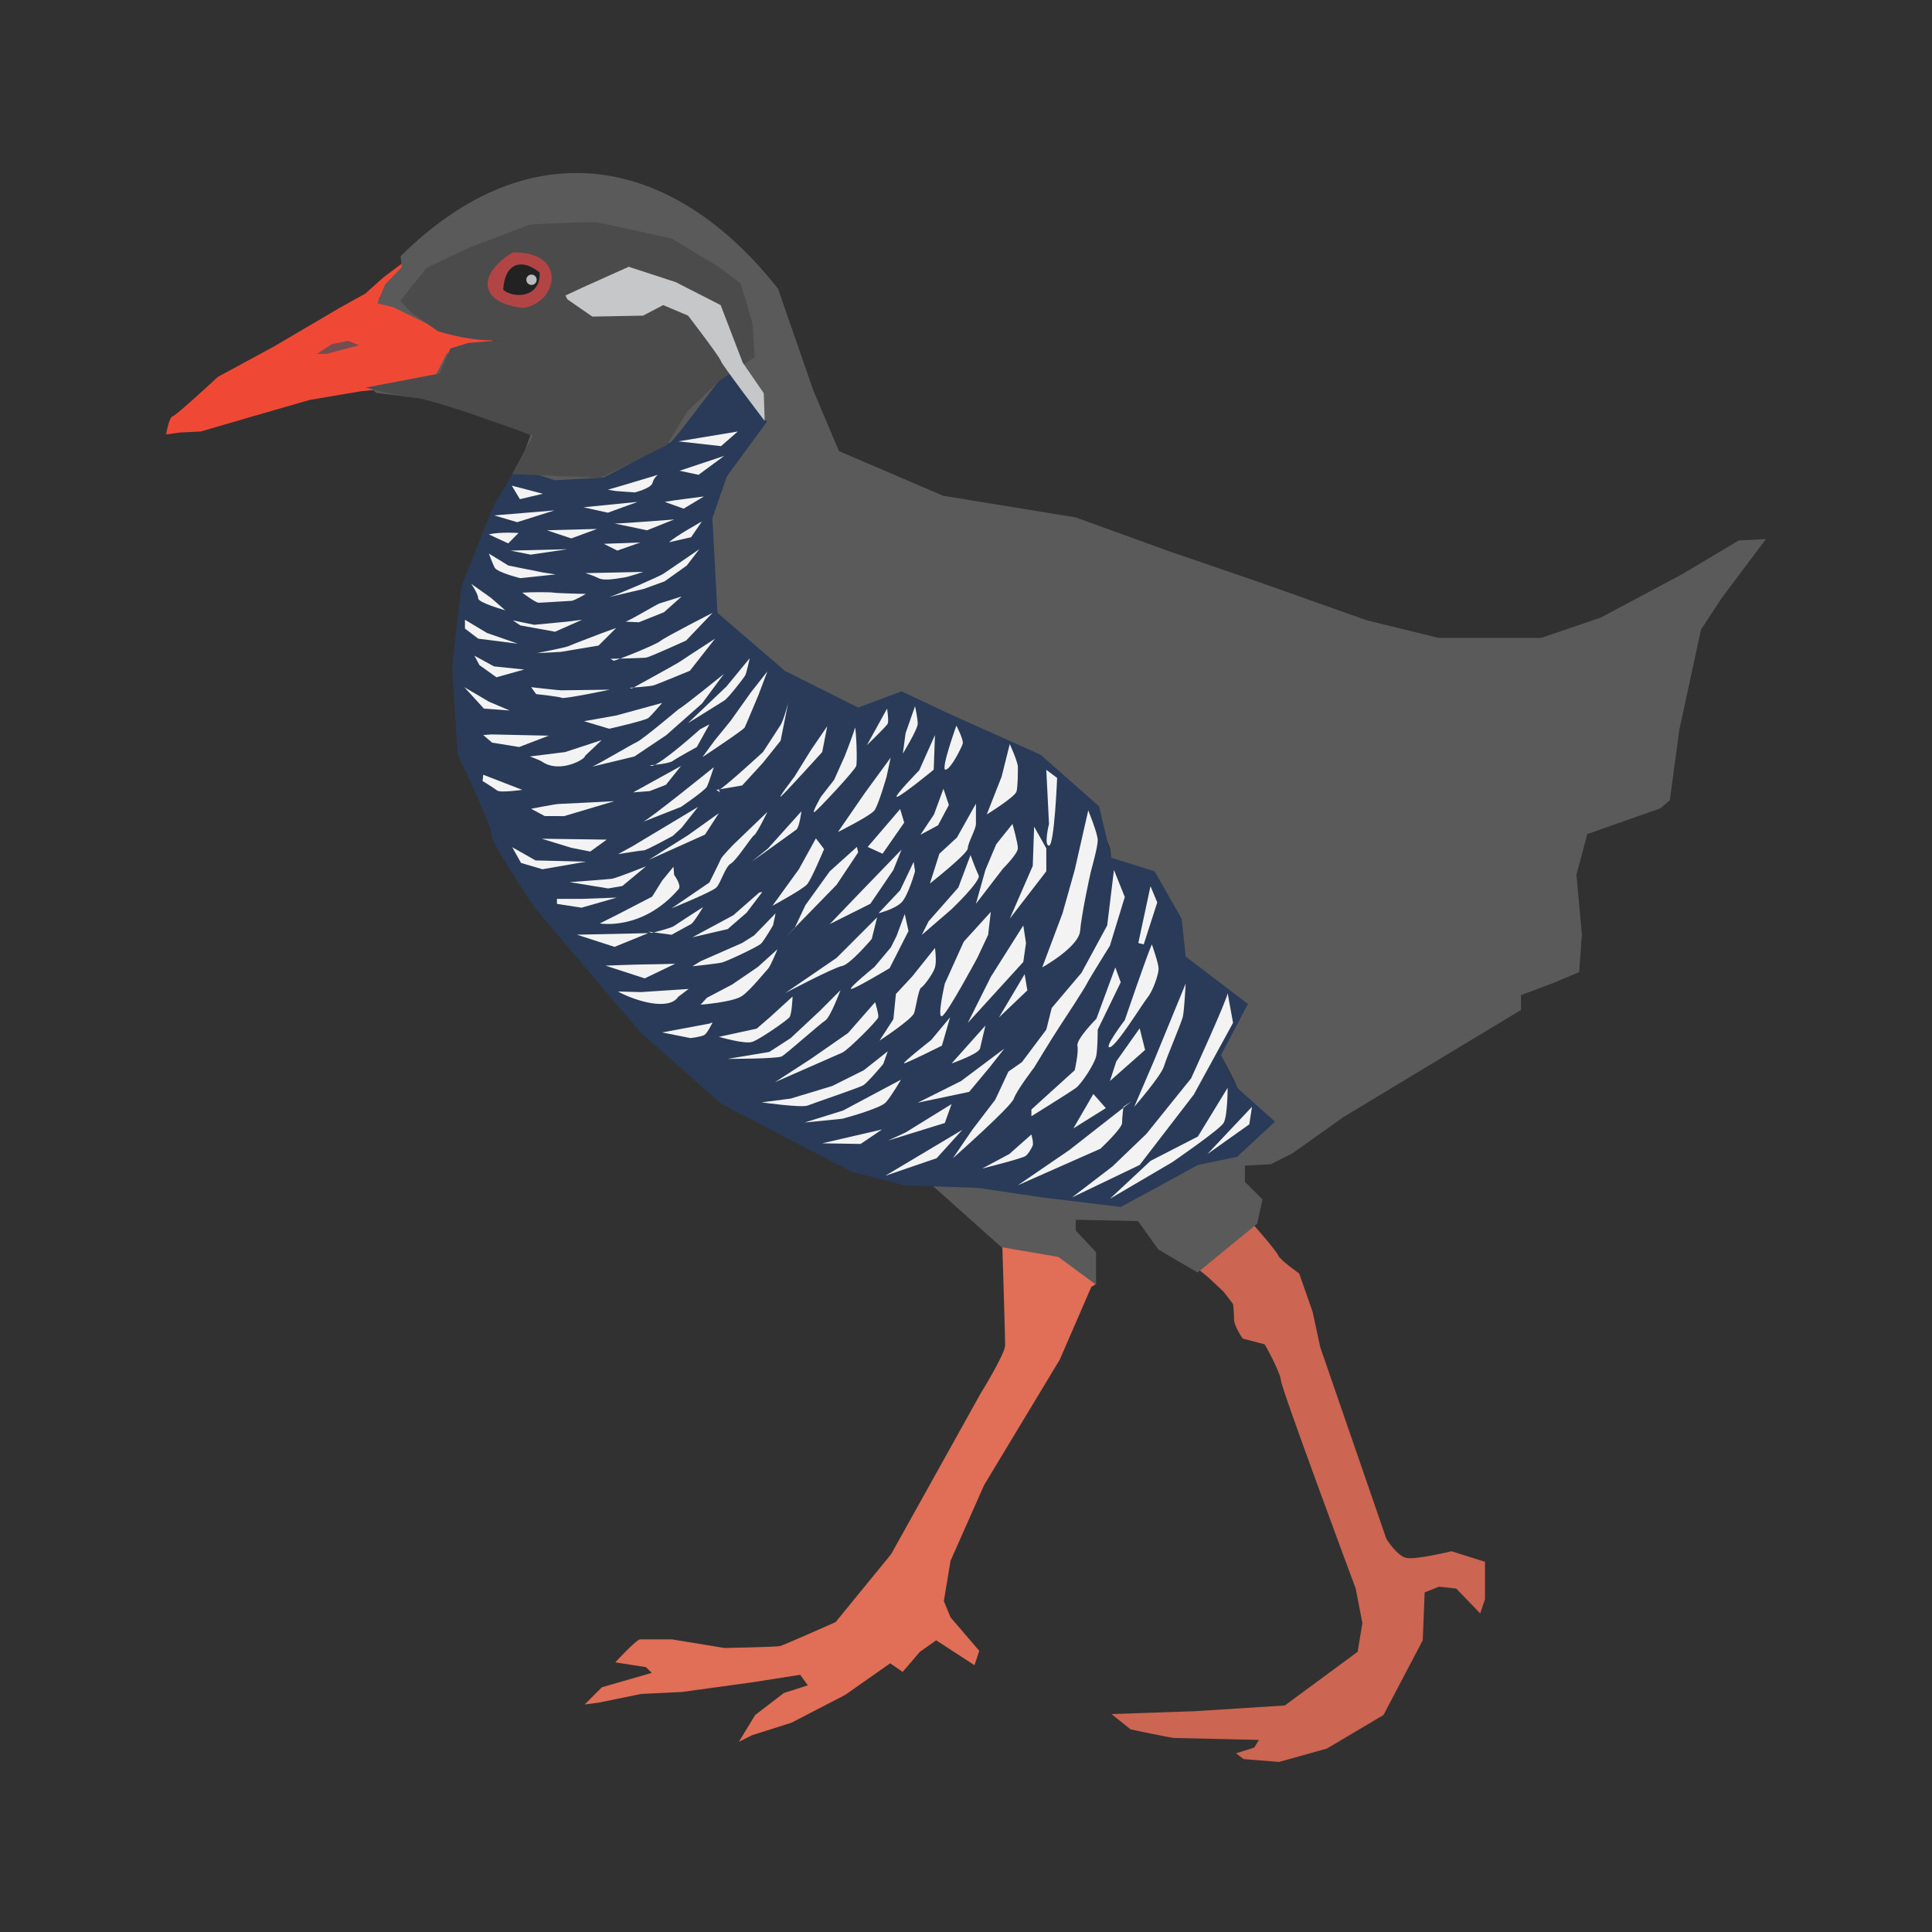 <?xml version="1.0"?>
<svg xmlns="http://www.w3.org/2000/svg" width="600" height="600" viewBox="0 0 600 600">
  <rect x="0" y="0" width="600" height="600" fill="#333333" stroke="none"/>
  <path d="M51.576 134.908s.892-5.355 2.082-5.652c1.19-.298 13.98-12.196 13.98-12.196l17.551-9.519 20.228-11.899 8.031-4.462 5.652-5.056 5.95-4.462-.298 3.272-5.057 3.867-2.082 4.164 10.113 3.57 5.652 3.867 1.487 1.19 16.064 2.677 4.164 2.975-9.816.297-4.462 1.19-2.677 2.974-.595 1.19-1.19 4.76-3.867 1.785-20.525 2.082-15.766 2.677-17.55 5.057-16.36 4.76-6.247.297z" fill="#fb4d39"/>
  <path d="M122.372 82.554l8.032-8.626 15.765-11.899 17.55-6.544 21.715-2.677 18.443 2.082 14.873 8.626 12.196 11.601 8.032 12.791 7.436 16.36 5.355 17.849 2.677 8.924 5.057 8.626 12.79 7.437 24.988 7.734 27.069 4.462 21.417 5.354 21.418 6.842 20.525 8.626 46.107 16.36s20.822 2.38 24.392 2.38c3.57 0 24.986-2.082 26.176-2.082 1.19 0 17.55-8.031 19.038-8.031 1.487 0 21.12-13.386 21.12-13.386l14.873-7.734 8.032-.298-10.412 11.304-9.816 17.55-4.462 27.962-3.867 11.6-.297 9.222-.893 5.355-6.246 2.677-8.33 2.974-10.708 2.678-3.867 11.898.892 20.228 1.19 9.816-8.626 3.867-8.627 3.272-68.416 46.404-9.52 6.247-8.328 2.38-1.488 5.354 3.272 2.082 1.785 5.652-2.677 3.57.298 2.082-16.658 13.386-13.386-8.924-5.355-6.842-4.462-.595-14.575-.892-.893 3.272 4.462 3.867 1.785 12.791-9.519-9.221-9.816-2.677-10.411-.595-19.335-16.36-21.418-3.868-22.012-8.626-29.747-19.93s-29.746-27.962-29.746-29.747c0-1.785-20.822-24.392-20.822-24.392L154.2 260.735S142.6 235.45 142.6 233.963c0-1.487-2.975-32.126-2.975-32.126l5.652-26.772 13.683-28.259 6.842-11.6-11.304-5.95-20.525-5.652-16.36-2.082 9.518-2.082 8.924-1.488s.893-6.247 2.083-7.139c1.19-.892 5.949-3.272 5.949-3.272l11.303-.892-9.518-3.867-12.791-2.38-11.899-6.544-2.974-1.19 1.19-2.677 4.461-4.462 1.488-2.678-1.488-1.19z" fill="none"/>
  <path d="M311.261 386.264l16.064 1.488 13.088 11.006-1.487.892-9.817 22.608-23.5 38.967-10.41 23.5-2.083 12.493 2.082 5.057 8.924 10.412-1.487 4.462-11.899-7.735-5.056 3.57-5.355 6.247-3.867-2.677-13.98 9.816-16.659 8.626-12.196 3.867-4.164 2.083 5.057-8.33 8.924-6.841 7.436-2.38-2.38-3.272-15.17 2.38-21.715 2.974-12.493.595-13.089 2.678-4.462.595 5.355-5.355 15.468-4.462-1.785-1.785-9.519-1.487s6.544-7.139 7.734-7.139h9.816l16.361 2.677s16.063-.297 17.253-.595c1.19-.297 17.253-7.436 17.253-7.436l17.253-21.12 27.664-49.677s7.734-12.493 7.734-15.17c0-2.678-.893-31.532-.893-31.532z" fill="#ec735a"/>
  <path d="M389.494 380.613s6.842 7.734 7.437 9.221c.595 1.487 6.544 5.652 6.544 5.652l4.165 11.898 2.38 11.007 20.524 59.492s3.273 5.355 6.247 5.95c2.975.594 13.98-2.083 13.98-2.083l10.412 3.272v11.602l-1.487 4.461-7.437-7.734-5.354-.595-4.462 1.785-.595 14.873-12.196 23.203-17.55 10.41-14.874 4.165-11.006-.892-2.38-1.785 5.652-1.785 1.488-2.38s-24.987-.594-26.177-.594c-1.19 0-13.683-2.677-13.683-2.677l-5.95-4.76 25.88-.892 27.961-1.785 22.607-16.658 1.488-8.924-2.082-10.709s-22.905-61.575-23.203-64.55c-.297-2.974-5.056-11.303-5.056-11.303l-6.842-1.785s-2.677-3.867-2.677-5.949-.298-4.76-.298-4.76l-2.974-3.866-4.76-4.462-3.272-2.677z" fill="#ec725a" fill-opacity=".882"/>
  <path d="M124.384 79.582c40.42-40.062 84.798-31.158 117.252 10.086l10.927 31.52 7.985 18.911 32.36 13.869 41.185 6.724 28.998 10.506 28.157 9.666 33.2 11.767 22.274 5.464h31.94l18.49-6.304 25.216-13.449 17.651-10.506 8.405-.42-13.868 18.491-6.304 9.666-6.724 31.1-2.942 21.852-2.942 2.522-22.694 7.985-3.362 12.608 1.681 18.491-.84 11.767-7.985 3.362-10.086 3.783v4.622l-55.054 33.2-15.97 11.348-6.724 3.362-7.985.42v5.043l5.463 5.464-1.68 7.564-18.492 15.13-12.187-7.145-6.304-8.825-19.332-.42v3.361l6.304 6.725v10.086l-11.704-8.623-17.714-3.043-23.483-20.96 26.462 1.425 24.274 4.814 13.346-1.26 11.794-8.724 15.65-5.31 13.997-9.718-8.915-9.959s.762.444-5.044-10.086c-1.014-1.84 5.809-15.13 5.809-15.13l-8.075-5.387-9.666-6.202-1.096-16.988s-6.01-6.292-7.692-8.813c-1.68-2.522-13.32-3.374-13.32-9.258 0-5.884-7.017-12.43-7.017-12.43l-6.521-10.087-24.03-12.645-20.008-11.487-7.208-1.834-14.645 3.936-15.13-8.405c-3.13 0-25.864-18.942-26.22-19.269-3.68-3.37-4.201-14.32-4.038-17.714.161-3.358-.713-17.028-.713-17.028l9.538-16.593 8.177-10.889-11.333-15.766-6.828 9.297-14.39 16.938s-18.492 8.405-21.013 8.405c-2.522 0-15.55-1.26-15.55-1.26l-6.724-4.203 3.362-9.666-13.028-5.043-14.289-5.464-20.592-2.521-1.261-1.26 19.332-3.363 3.782-7.565 5.884-2.521 13.868-1.26-15.55-3.783-8.405-.84-12.289-6.012-4.979-1.223 2.42-5.883 5.183-5.374z" fill="#5e5e5e"/>
  <path d="M160.196 145.355l12.187 3.782 15.13-.84 21.433-11.347 15.129-19.752 2.942-1.681 11.156 15.485-12.417 16.875-4.521 13.028 1.58 29.418 21.012 18.07 22.694 11.348 13.448-5.043 14.29 6.724 28.997 13.028 18.071 15.97 3.782 15.97 13.449 4.202 8.405 14.709 1.26 11.767 19.332 14.71-8.405 15.969 5.043 10.086 11.767 10.506-11.767 10.927-12.187 2.522-13.028 7.144-10.927 5.884-24.375-2.942-19.752-2.942-23.114-.84-16.39-4.203-40.345-21.013-25.215-22.274-32.78-38.663s-13.869-20.593-13.449-22.694c.42-2.101-10.506-24.795-10.506-24.795s-1.681-25.216-1.681-27.317c0-2.101 2.942-25.216 2.942-25.216l9.665-24.375z" fill="#2b3e5c"/>
  <path d="M314.43 255.883l-5.043 6.304-3.362 7.985-2.941 10.506 8.405-10.927s4.622-4.623 4.622-6.304c0-1.68-1.68-7.564-1.68-7.564zM303.084 249.579l-5.884 10.506-5.463 5.043-2.942 9.246s11.767-9.246 11.767-10.927c0-1.68 2.522-5.883 2.522-7.564v-6.304zM283.752 267.65l-4.203 8.825-6.724 7.145s5.043-1.261 7.144-3.362c2.102-2.102 4.203-9.666 4.203-9.666zM279.97 263.868l-12.188 12.607-10.086 10.507 12.607-6.304 7.145-10.506zM292.997 244.956l-2.941 7.985-4.203 6.304 5.463-2.942 3.362-6.304z" fill="#fff"/>
  <path d="M303.924 228.146l-2.101 9.245-3.362 5.044 6.724-5.044.84-5.883z" fill="none"/>
  <path d="M313.59 231.088l-2.522 10.086-4.622 11.767s8.825-5.463 9.245-7.144c.42-1.681.42-5.884.42-7.565s-2.521-7.144-2.521-7.144zM324.937 239.072l.84 16.81s-1.68 6.725 0 6.725c1.681 0 2.522-21.013 2.522-21.013zM321.155 256.723l-.42 12.188-7.145 16.39 11.347-14.71v-7.144zM337.965 251.68l-4.203 18.492-3.782 13.448-6.304 16.81s11.347-6.304 11.767-11.347c.42-5.043 2.942-16.81 3.362-18.491.42-1.681 2.102-7.565 2.102-9.666s-2.942-9.246-2.942-9.246zM284.172 219.32l-2.942 8.406-.84 6.303s4.622-7.564 4.622-9.245c0-1.681-.84-5.464-.84-5.464zM276.607 235.29l-7.985 10.927-8.405 12.187s10.086-5.043 11.347-6.724c1.26-1.68 3.782-10.506 3.782-10.506zM279.55 251.26l-10.087 11.767 4.623 2.101 6.724-9.665zM266.1 263.027l-8.404 7.565-7.565 10.506-3.362 7.145-2.942 2.941 15.97-16.39 6.724-10.086zM272.405 284.88l-12.608 12.608-15.97 10.927s15.13-7.985 17.651-8.405c2.522-.42 9.246-8.405 9.246-8.405zM301.402 265.549l-3.782 10.086-9.246 10.506-2.1 4.203 9.245-7.985s9.246-8.825 8.405-10.506c-.84-1.681-2.522-6.304-2.522-6.304zM307.706 283.2l-8.405 9.245-5.883 13.028s-2.522 10.927-.84 10.086c1.68-.84 10.926-18.07 10.926-18.07l3.362-7.145zM317.793 287.402l-10.087 15.97-7.144 14.289 17.23-18.912.841-5.884zM318.213 302.531l-7.985 13.449 8.825-8.406z" fill="#fff"/>
  <path d="M345.95 270.172l-2.101 17.23-7.985 14.71-9.246 10.926-1.681 6.724-7.565 10.086-4.202 2.942-4.069 8.71-7.144 9.361-6.018 8.825s18.071-15.97 18.912-18.49c.84-2.522 6.304-9.667 6.304-9.667s5.883-9.666 7.564-12.187c1.681-2.522 7.985-12.188 8.826-13.869.84-1.68 7.144-11.767 7.144-11.767l4.623-15.13zM357.297 275.215l-3.783 17.65 1.681.42 4.203-13.027zM357.717 293.286c-1.681 3.782-8.405 23.534-8.405 23.534s-6.724 8.826-4.623 8.405c2.101-.42 10.086-13.448 11.767-15.55 1.681-2.1 3.362-7.144 3.362-8.825 0-1.68-2.101-7.564-2.101-7.564zM346.37 300.43l-5.884 15.97s-6.303 6.304-5.883 8.405c.42 2.101-.84 7.565-.84 7.565l-13.449 12.187v2.101s12.188-7.564 13.869-8.825c1.68-1.26 5.883-7.565 6.303-10.086.42-2.522.42-7.985.42-7.985l7.145-14.71zM368.223 305.473l-9.665 23.535-6.304 14.709s8.405-9.666 9.245-12.608c.84-2.942 5.464-13.448 5.884-15.55.42-2.1.84-10.086.84-10.086zM353.935 319.342l-7.26 10.277-1.986 6.113 10.927-9.666zM339.551 339.743l-6.209 10.698 10.086-6.304zM351.413 342.036l-19.332 15.129-15.97 10.927 25.636-11.347s6.724-6.304 6.724-7.985.42-5.043.42-5.043zM381.251 308.415c0 1.681-11.347 26.476-11.347 26.476l-13.868 17.23-10.506 10.087-12.608 9.666 21.013-10.086 16.81-21.854 12.187-22.273zM381.251 337.833l-9.245 15.13-14.71 7.564-12.607 11.767 19.332-11.347s14.709-10.086 15.97-12.187c1.26-2.102 1.26-10.927 1.26-10.927zM388.816 343.717l-13.868 14.709 13.028-9.246zM306.025 318.501l-10.506 11.767s8.405-2.941 8.825-4.622c.42-1.681 1.681-7.145 1.681-7.145zM311.909 325.646l-13.448 10.086-13.449 6.724 15.97-3.362 6.304-7.565zM295.519 342.876l-14.289 8.826-5.463 2.521 17.65-5.463zM298.88 350.861l-23.954 14.289 15.97-5.464zM210.666 137.064l18.452-3.056-5.195 4.546zM158.935 150.818l9.666 2.522-7.144 1.68zM188.773 152.08c1.681-.421 15.55-4.624 15.55-4.624s-1.26.84-1.681 2.522c-.42 1.68-5.463 2.942-5.463 2.942l-5.884-.42zM211.047 146.196l13.869-4.623-7.985 5.883zM153.472 160.064l18.706-1.549-11.562 3.65zM181.209 157.542l16.81-1.68-9.246 3.361zM206.424 155.861c2.102-.42 12.188-1.68 12.188-1.68l-6.304 3.782zM169.862 164.687l15.55-.42-7.986 2.941zM190.875 162.586c2.521 0 18.491-1.261 18.491-1.261l-8.405 3.362zM151.79 165.948c3.783-.84 9.246-.42 9.246-.42l-3.206 3.229zM158.515 170.99l17.65-.42-11.346 1.681zM187.513 168.89l11.347-.42-7.145 2.52zM151.834 171.925l6.065 3.718 10.762 2.152 3.913.587-10.957 1.174s-7.24-1.761-8.023-3.326c-.782-1.566-1.76-4.305-1.76-4.305zM181.77 177.99c1.761 0 18.001-.39 18.001-.39s-4.5 1.565-6.065 1.76c-1.566.196-5.87 1.174-7.827.196-1.957-.978-4.109-1.565-4.109-1.565zM207.793 168.403c1.761-1.76 10.175-6.457 10.175-6.457l-3.326 4.892zM146.355 181.317l6.065 4.304 4.5 3.914s-8.413-2.348-8.413-3.718-2.152-4.5-2.152-4.5zM162.204 184.056c2.739-.195 8.805-.195 9.783 0 .978.196 9.979.391 9.979.391s-3.718 2.153-4.5 2.153c-.783 0-9.197.587-10.175.587-.978 0-5.087-3.13-5.087-3.13zM189.205 185.426c3.13-.979 15.653-6.457 16.827-7.24 1.174-.782 11.153-7.63 11.153-7.63l-3.913 5.087-6.848 4.891-6.457 2.348zM159.269 192.665l6.652 1.37 10.175-.978 4.696-.587-8.414 3.717-10.761-1.956zM194.293 193.057c1.76-.587 9.783-5.479 10.565-5.675.783-.195 6.849-2.152 6.849-2.152l-5.479 4.892-7.827 3.13zM166.704 202.84s9-1.761 9.783-2.152c.783-.392 10.566-4.11 10.566-4.11l4.305-1.565-5.479 5.479-11.74 1.957zM144.398 192.47l6.849 4.109 9.587 3.326-12.327-1.565-4.109-3.131zM190.575 205.188c.783 0 13.156-4.955 14.526-6.129 1.37-1.173 16.193-8.742 16.193-8.742l-8.218 8.61s-11.153 5.087-12.327 5.283c-1.174.195-11.152.39-11.152.39zM147.333 203.623l6.066 3.326 9.392.978-8.61 2.41-5.282-3.78zM164.943 213.406s8.414.978 9.392.978c.978 0 15.066-.196 15.066-.196s-14.088 2.935-14.87 2.544c-.783-.391-8.023-1.174-8.023-1.174zM144.203 213.406l7.63 4.5 6.457 2.74-8.022-.588zM196.25 213.797s14.283-7.826 15.065-8.413c.783-.587 10.762-7.044 10.762-7.044l-7.827 9.978s-9.979 4.11-11.153 4.5c-1.174.392-7.63.783-7.63.783zM181.379 223.972l9.979-1.761 14.283-3.914s-3.326 3.914-4.305 4.696c-.978.783-12.13 3.327-12.13 3.327zM152.616 228.08l17.806.392-9.197 3.522-8.413-1.37-2.74-2.348zM164.552 234.929l10.957-1.37 11.348-3.717-5.243 4.977c.658.527-7.518 5.71-13.345 1.675-.643-.446-3.717-1.565-3.717-1.565zM210.728 220.254c1.566-.783 14.088-10.957 14.088-10.957l-6.785 9.173-11.13 9.846-9.87 6.613s-14.478 3.522-13.109 3.13c1.37-.391 12.132-6.848 13.893-7.63 1.76-.783 12.913-10.175 12.913-10.175zM232.838 204.405l-7.24 8.805-11.935 11.349s10.175-6.262 11.349-7.044c1.174-.783 6.065-7.044 6.457-7.827.391-.783 1.37-5.283 1.37-5.283zM150.073 240.603l12.13 4.696s-6.848.978-7.826.196c-.978-.783-4.5-2.935-4.5-2.935zM164.943 251.169s7.624-1.495 8.602-1.495c.978 0 17.25-.87 17.25-.87l-15.599 4.65-6.042-.023zM202.51 237.864c3.131-.783 14.87-11.349 14.87-11.349l2.936-1.565-3.913 7.044s-6.066 3.326-7.436 4.304c-1.37.979-7.24 1.37-7.24 1.37zM196.64 246.082l14.871-8.218-4.696 5.87-5.087 1.956zM238.317 208.514l-5.087 6.457-6.262 8.805-5.087 6.261-3.717 5.087s12.718-8.413 13.109-9.196c.391-.782 4.305-10.174 4.305-10.174zM168.237 260.475l14.66.195 5.526.086-5.111 3.695-5.847-1.15zM199.575 255.278c1.566-.392 22.11-17.023 22.11-17.023s-1.565 4.892-2.152 6.066c-.587 1.174-8.022 6.26-8.022 6.26zM223.25 245.299c1.37-.391 13.697-11.74 13.697-11.74s4.5-6.848 5.479-8.413c.978-1.566 2.348-6.849 2.348-6.849l-2.348 11.74-5.479 6.848-6.457 7.044-8.022 1.37 1.174.783zM159.073 263.104l7.24 4.11 15.653.39-13.501 2.349-6.653-1.957zM176.886 273.952s11.772-.845 13.141-1.041c1.37-.196 10.606-3.867 10.606-3.867l-7.35 6.105-4.414.76zM172.965 279.149h7.827l10.761-.392-10.957 3.131-7.63-1.174zM196.25 262.909l20.544-12.327-5.087 6.457-2.74 2.543s-8.218 4.5-9 4.5c-.783 0-8.022 1.175-8.022 1.175zM223.25 252.539l-9.587 6.848-12.13 7.63 17.413-7.826z" fill="#fff"/>
  <path d="M237.926 244.32c-.392.979-6.653 4.892-6.653 4.892s-8.805 7.435-6.848 6.848c1.956-.587 10.37-6.848 10.37-6.848z" fill="none"/>
  <path d="M209.163 269.17l-3.522 4.305-3.107 4.977-10.785 5.588-5.479 2.74s13.23 2.413 24.49-10.668c.997-1.159-1.401-4.398-1.401-4.398zM256.905 225.537l-5.087 7.435-5.088 8.218s-5.674 7.435-4.108 6.066c1.565-1.37 12.718-13.697 12.718-13.697zM265.514 225.928c0 .783-3.13 8.805-3.13 8.805l-3.327 7.435-4.109 5.283s-3.13 5.479-1.956 4.696c1.174-.782 12.522-12.914 12.914-14.283.39-1.37 0-11.153-.392-11.936zM248.883 251.952l-10.37 11.544-5.088 4.109s12.914-9.197 13.892-9.98c.979-.782 1.566-5.673 1.566-5.673zM253.383 260.365l-5.283 9.588-8.218 11.348s9.392-5.087 10.762-6.652c1.37-1.566 5.283-10.958 5.283-10.958zM238.317 252.147l-10.175 9.783s-3.913 3.914-4.304 4.892c-.392.978-3.522 7.24-3.522 7.24l-11.74 8.022s12.522-5.088 13.892-6.457c1.37-1.37 2.74-6.457 4.5-7.435 1.761-.979 6.457-8.414 7.24-8.805.783-.392 4.109-7.24 4.109-7.24zM202.315 289.715c1.174-.196 6.261-1.566 7.044-2.153.782-.587 9-5.87 9-5.87s-2.935 4.892-3.717 5.283c-.783.392-6.066 3.327-6.066 3.327l-7.24-.979zM179.17 290.278l22.136-.477-10.45 4.258zM188.062 299.89s9.948-.392 12.687-.392c2.74 0 8.93-.196 8.93-.196l-9.454 4.54zM198.988 308.107l14.87-.978-3.246 2.457c-2.933 4.432-13.329 1.278-18.723-1.675zM235.773 277.192l-8.022 7.044-12.718 6.848 10.957-2.543 5.87-5.088 4.892-6.457zM240.86 283.65l-6.652 6.847-3.718 2.348-12.913 5.674-2.544 1.566s7.63-.783 9.196-1.174c1.565-.392 11.153-4.892 12.131-5.87.979-.978 3.718-5.674 3.718-5.674zM241.448 294.802l-6.066 5.478-8.022 5.48-7.827 4.108-1.956 2.152s10.174-.782 12.913-2.739c2.74-1.957 7.24-7.63 8.023-8.414.782-.782 2.935-6.065 2.935-6.065zM246.143 309.477l-6.848 6.26-4.304 3.719-11.74 2.543s8.022 2.348 10.37 1.565c2.348-.782 10.761-6.652 11.544-7.63.783-.979.978-6.457.978-6.457zM280.972 283.845l-2.544 6.848-1.761 3.522-5.087 6.065s-8.414 6.849-7.24 6.849c1.174 0 11.936-6.457 11.936-6.457l5.87-11.544zM290.363 294.41l-7.043 8.805-5.088 5.479-.782 7.827-4.305 6.652s10.175-6.652 10.762-8.61c.587-1.956 1.37-7.434 2.152-7.826.783-.39 3.718-4.304 4.304-6.26.587-1.958 0-6.066 0-6.066zM271.775 311.238l-8.413 9.587-11.544 8.022-11.153 7.24s19.175-8.414 20.936-9.196c1.76-.783 10.957-9.98 11.153-10.957.195-.979-.979-4.696-.979-4.696zM261.014 307.52l-6.457 6.457-9 8.413-6.653 4.305-12.914 2.152s15.458 0 16.827-.782c1.37-.783 11.936-10.175 13.501-11.153 1.565-.978 4.696-9.392 4.696-9.392zM220.316 317.89l-14.675 2.74 8.805 1.76s3.326-.39 4.305-.978c.978-.587 2.543-3.913 2.543-3.913zM275.689 326.5l-7.436 5.87-9.783 4.89-12.914 3.914-9 1.174s12.327 1.761 14.283.979c1.957-.783 15.85-5.48 17.219-6.262 1.37-.782 6.261-6.652 6.261-6.652zM279.798 335.304l-18.001 9.588-11.936 3.717 11.74-1.174s11.74-3.13 13.5-5.087c1.762-1.956 4.697-7.044 4.697-7.044zM273.928 350.762l-18.588 4.304 11.935.196z" fill="#fff"/>
  <path d="M266.688 360.545c1.761-.391 16.436-6.261 16.436-6.261l-1.957 3.522-9 2.935z" fill="none"/>
  <path d="M320.3 352.327l-6.848 6.066-8.414 4.5s12.523-3.13 13.501-3.913c.978-.783 1.761-2.348 2.152-3.131.392-.783-.39-3.522-.39-3.522zM295.06 315.934l-5.87 7.043s-9.197 7.24-8.414 7.24c.783 0 11.74-5.479 11.74-5.479zM290.363 228.276l-4.891 10.957s-8.414 8.61-6.848 8.218c1.565-.391 11.348-8.413 11.348-8.413zM297.016 225.341s-5.087 14.088-3.326 13.697c1.76-.392 4.891-6.849 5.283-8.023.391-1.173-1.957-5.674-1.957-5.674zM275.493 220.058l-6.261 11.349s6.065-5.87 6.457-6.653c.391-.782-.196-4.696-.196-4.696z" fill="#fff"/>
  <path d="M124.349 93.368l8.1-10.126s11.478-5.739 15.19-7.089c3.714-1.35 16.878-6.413 16.878-6.413s18.903-1.013 20.928-.675c2.025.337 23.29 5.063 23.29 5.063l14.515 8.776 6.751 5.063 3.713 12.49.675 10.464-11.139 7.426-9.789 9.451-6.413 10.464-20.59 10.126-15.528-.675-11.909-.466 6.509-12.023-20.253-7.088s-14.177-4.726-17.215-4.726c-3.038 0-14.515-3.038-14.515-3.038l22.953-4.388 3.376-7.764 5.4-1.687 11.663-1.013c-6.957.729-13.914-.593-20.87-2.606l-8.345-5.833z" fill="#4f4f4f"/>
  <path d="M180.675 89.396l14.576-6.545 14.575 4.76 13.981 7.139 6.842 17.848 6.544 9.519.297 8.626s-13.385-17.55-13.683-18.74c-.297-1.19-10.114-13.98-10.114-13.98l-7.734-3.273-6.246 3.272-15.766.298-7.734-5.355-.595-1.19z" fill="#cfd1d3"/>
  <g stroke-width="0">
    <path d="M159.257 78.39c17.148-.307 13.987 15.589 3.273 17.252-14.017-1.485-14.34-10.648-3.273-17.252z" fill="#ba4848"/>
    <path d="M167.586 84.636c.431 7.742-8.002 8.24-11.303 5.355.397-8.184 5.645-10.002 11.303-5.355z" fill="#242424"/>
  </g>
  <path d="M111.522 107.208l-10.126 2.7h-3.038l4.725-3.038 5.063-1.013z" fill="#795154"/>
  <path d="M166.642 86.595a1.604 1.604 0 11-.013-.064" opacity=".92" fill="#cfd1d3" fill-rule="evenodd"/>
  <path opacity=".92" fill="#040404" fill-opacity=".053" fill-rule="evenodd" d="M0 0h600v600H0z"/>
</svg>
